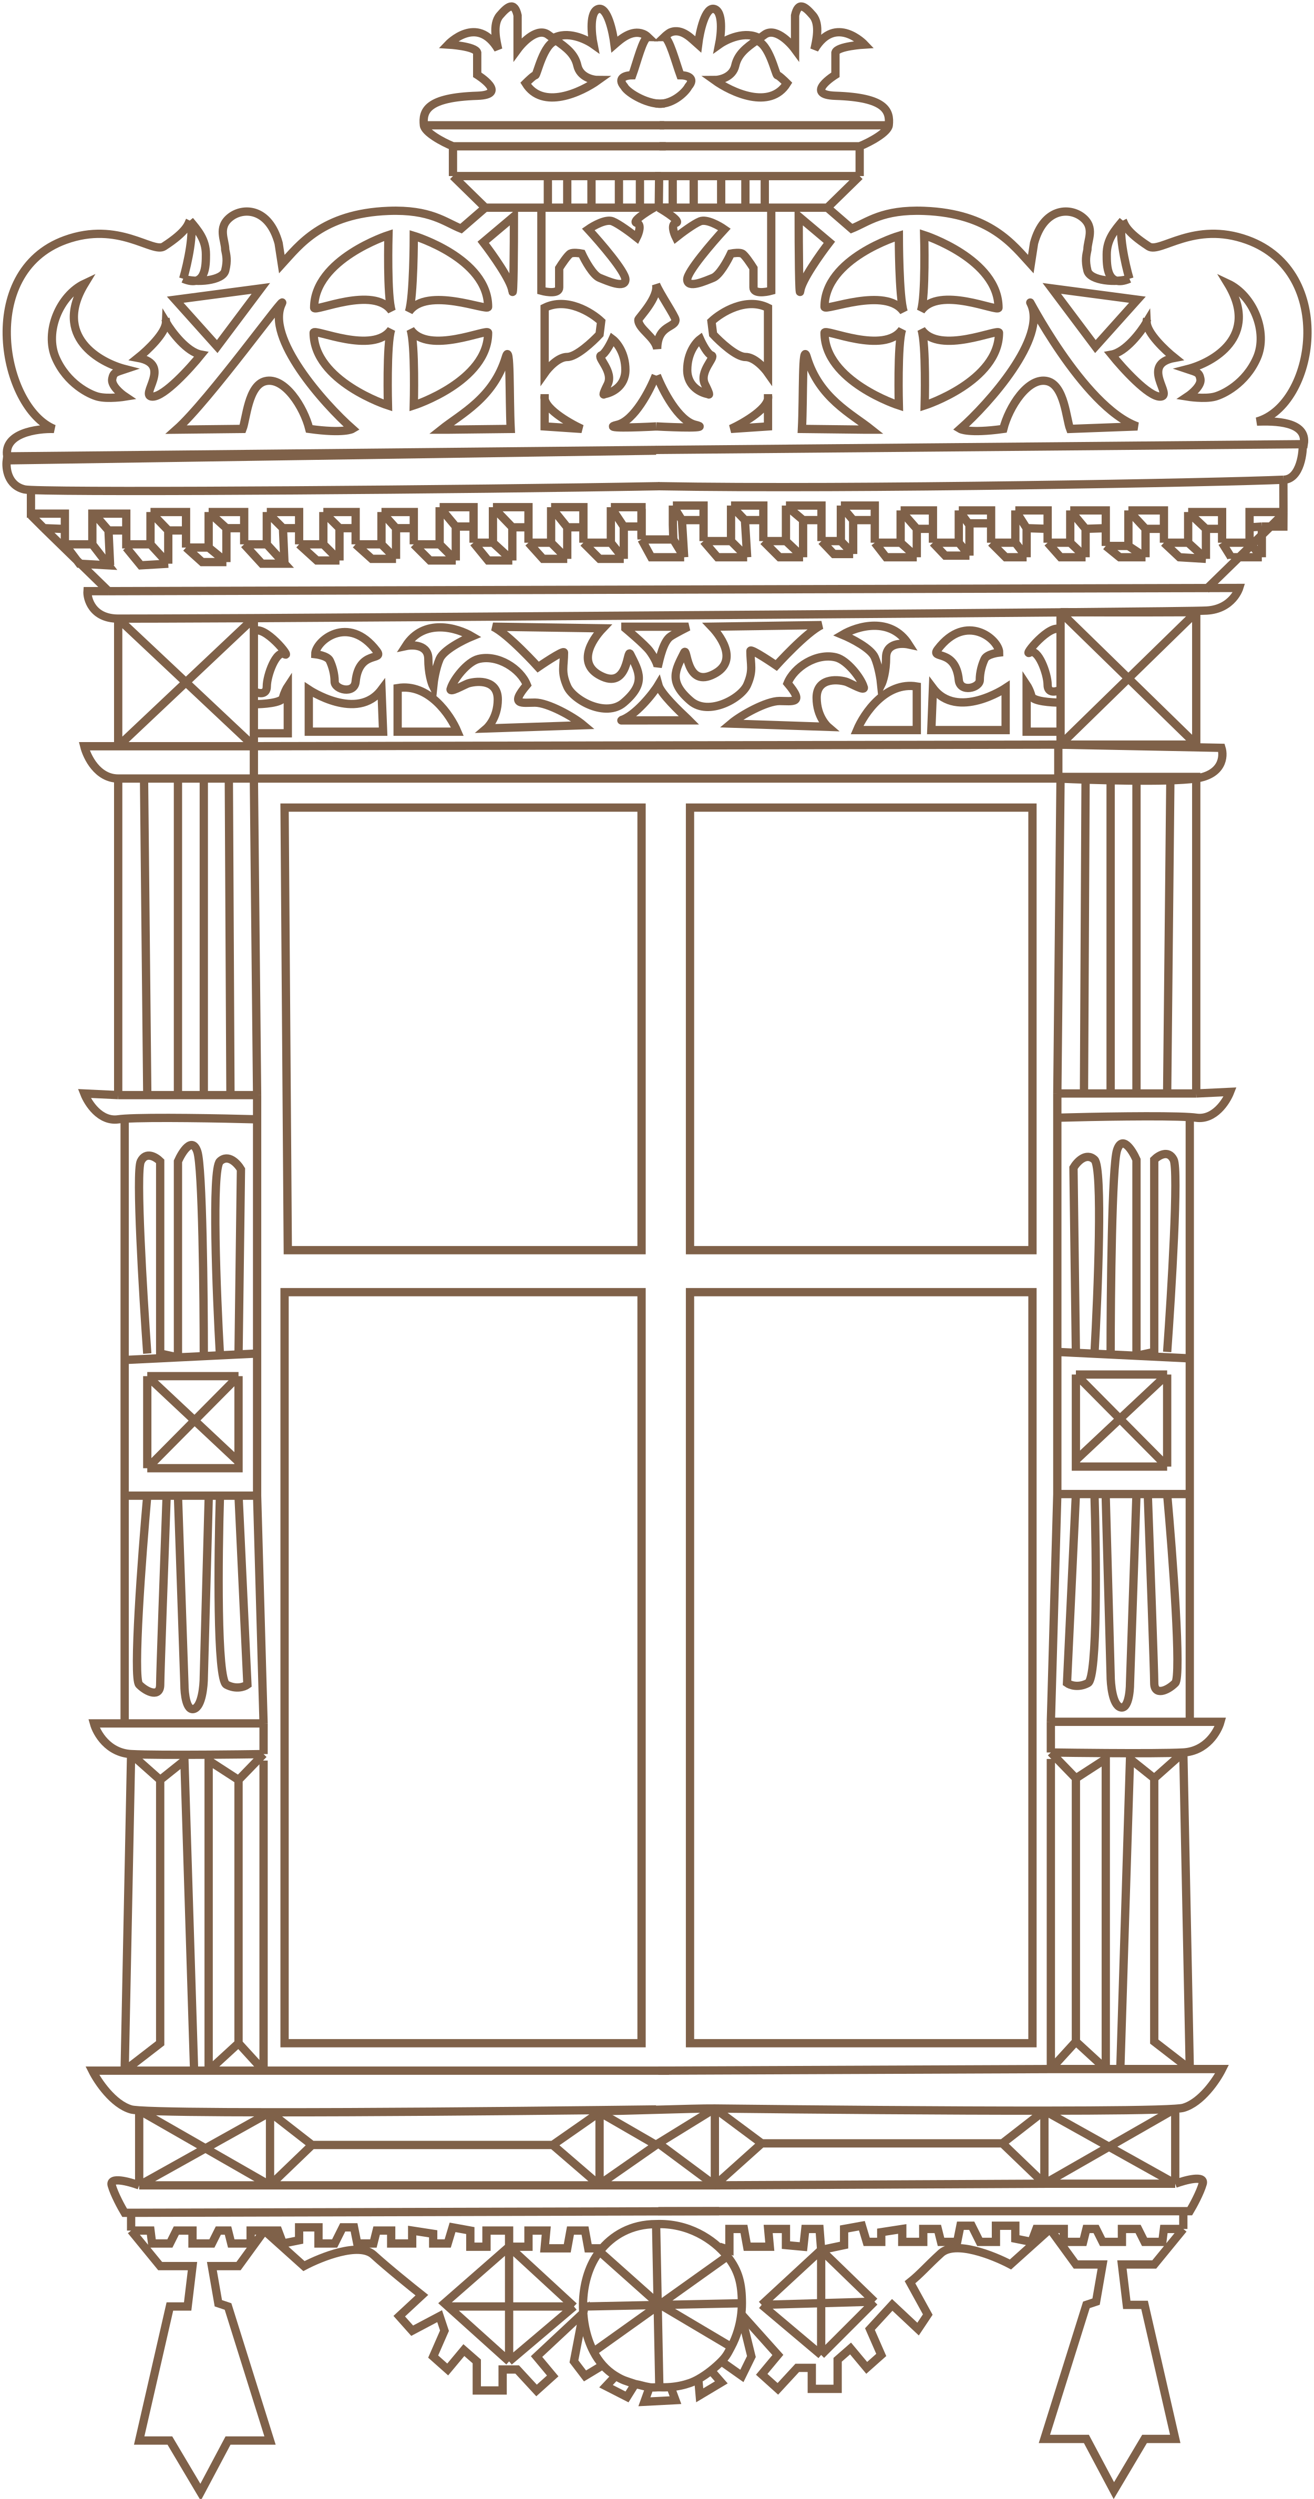 <?xml version="1.0" encoding="UTF-8"?> <svg xmlns="http://www.w3.org/2000/svg" viewBox="0 0 317.00 602.91" data-guides="{&quot;vertical&quot;:[],&quot;horizontal&quot;:[]}"><defs></defs><path fill="none" stroke="#7f6149" fill-opacity="1" stroke-width="2" stroke-opacity="1" id="tSvg6f31d414aa" title="Path 2" d="M159.06 117.301C112.715 118.159 20.946 118.84 7.469 118.215M158.28 108.728C106.062 109.507 53.844 110.287 1.626 111.066C1.366 113.014 1.86 117.145 5.912 118.081C6.14 118.133 6.667 118.178 7.469 118.215M7.469 118.215C7.469 120.118 7.469 122.022 7.469 123.926C10.197 123.926 12.925 123.926 15.652 123.926C15.652 125.16 15.652 126.394 15.652 127.628M15.652 131.33C17.861 131.33 20.069 131.33 22.277 131.33M15.652 131.33C15.652 130.096 15.652 128.862 15.652 127.628M15.652 131.33C16.822 132.889 17.991 134.448 19.16 136.006C21.498 136.137 23.836 136.266 26.174 136.396C24.875 134.708 23.576 133.019 22.277 131.33M22.277 131.33C22.277 128.862 22.277 126.394 22.277 123.926C22.407 123.926 22.537 123.926 22.667 123.926M36.306 131.33C34.358 131.33 32.409 131.33 30.461 131.33C30.461 130.215 30.461 129.1 30.461 127.984M36.306 131.33C36.306 128.732 36.306 126.134 36.306 123.536M36.306 131.33C37.735 132.889 39.164 134.448 40.593 136.006M36.306 123.536C39.164 123.536 42.022 123.536 44.88 123.536C44.88 125.019 44.88 126.502 44.88 127.984M36.306 123.536C37.735 125.019 39.164 126.502 40.593 127.984M44.88 132.109C46.698 132.109 48.517 132.109 50.335 132.109M44.88 132.109C44.88 130.734 44.88 129.359 44.88 127.984M44.88 132.109C46.178 133.279 47.477 134.448 48.776 135.617C50.725 135.617 52.673 135.617 54.622 135.617M50.335 132.109C50.335 129.252 50.335 126.394 50.335 123.536M50.335 132.109C51.764 133.279 53.193 134.448 54.622 135.617M50.335 123.536C53.193 123.536 56.051 123.536 58.908 123.536C58.908 124.835 58.908 126.134 58.908 127.433M50.335 123.536C51.764 124.835 53.193 126.134 54.622 127.433M58.908 131.33C60.727 131.33 62.545 131.33 64.364 131.33M58.908 131.33C58.908 130.031 58.908 128.732 58.908 127.433M58.908 131.33C60.337 132.889 61.766 134.448 63.195 136.006C65.014 136.006 66.832 136.006 68.651 136.006C67.222 134.448 65.793 132.889 64.364 131.33M64.364 131.33C64.364 128.732 64.364 126.134 64.364 123.536M64.364 123.536C66.962 123.536 69.56 123.536 72.158 123.536C72.158 124.835 72.158 126.134 72.158 127.433M64.364 123.536C65.663 124.835 66.962 126.134 68.261 127.433M72.158 131.33C74.106 131.33 76.055 131.33 78.004 131.33M72.158 131.33C72.158 130.031 72.158 128.732 72.158 127.433M72.158 131.33C73.587 132.629 75.016 133.928 76.445 135.227C78.263 135.227 80.082 135.227 81.9 135.227M78.004 131.33C78.004 128.732 78.004 126.134 78.004 123.536M78.004 131.33C79.302 132.629 80.602 133.928 81.9 135.227M78.004 123.536C80.602 123.536 83.199 123.536 85.797 123.536C85.797 124.835 85.797 126.134 85.797 127.433M78.004 123.536C79.302 124.835 80.602 126.134 81.9 127.433M85.797 131.33C87.876 131.33 89.954 131.33 92.032 131.33M85.797 131.33C85.797 130.031 85.797 128.732 85.797 127.433M85.797 131.33C87.096 132.499 88.395 133.668 89.694 134.837C91.643 134.837 93.591 134.837 95.54 134.837M92.032 131.33C92.032 128.732 92.032 126.134 92.032 123.536M92.032 131.33C93.201 132.499 94.371 133.668 95.54 134.837M92.032 123.536C94.63 123.536 97.228 123.536 99.826 123.536C99.826 124.835 99.826 126.134 99.826 127.433M92.032 123.536C93.201 124.835 94.371 126.134 95.54 127.433M99.826 131.33C101.905 131.33 103.983 131.33 106.061 131.33M99.826 131.33C99.826 130.031 99.826 128.732 99.826 127.433M99.826 131.33C101.125 132.629 102.424 133.928 103.723 135.227C105.802 135.227 107.88 135.227 109.958 135.227M106.061 131.33C106.061 128.343 106.061 125.355 106.061 122.367M106.061 131.33C107.36 132.629 108.659 133.928 109.958 135.227M106.061 122.367C108.789 122.367 111.517 122.367 114.245 122.367C114.245 123.926 114.245 125.485 114.245 127.043M106.061 122.367C107.36 123.926 108.659 125.485 109.958 127.043M114.245 130.94C115.804 130.94 117.362 130.94 118.921 130.94M114.245 130.94C114.245 129.642 114.245 128.343 114.245 127.043M114.245 130.94C115.414 132.369 116.583 133.798 117.752 135.227C119.701 135.227 121.649 135.227 123.598 135.227M118.921 130.94C118.921 128.083 118.921 125.225 118.921 122.367M118.921 130.94C120.48 132.369 122.039 133.798 123.598 135.227M118.921 122.367C121.779 122.367 124.637 122.367 127.494 122.367C127.494 123.985 127.494 125.604 127.494 127.222M118.921 122.367C120.48 123.985 122.039 125.604 123.598 127.222M127.494 130.94C129.313 130.94 131.132 130.94 132.95 130.94M127.494 130.94C127.494 129.701 127.494 128.462 127.494 127.222M127.494 130.94C128.664 132.239 129.833 133.538 131.002 134.837C132.95 134.837 134.899 134.837 136.847 134.837M132.95 130.94C132.95 128.083 132.95 125.225 132.95 122.367M132.95 130.94C134.249 132.239 135.548 133.538 136.847 134.837M132.95 122.367C135.548 122.367 138.146 122.367 140.744 122.367C140.744 123.985 140.744 125.604 140.744 127.222M132.95 122.367C134.249 123.985 135.548 125.604 136.847 127.222M140.744 130.94C142.952 130.94 145.161 130.94 147.369 130.94M140.744 130.94C140.744 129.701 140.744 128.462 140.744 127.222M140.744 130.94C141.913 132.109 143.082 133.279 144.251 134.448C144.381 134.578 144.511 134.708 144.641 134.837C146.589 134.837 148.538 134.837 150.486 134.837M147.369 130.94C147.369 128.083 147.369 125.225 147.369 122.367M147.369 130.94C148.408 132.239 149.447 133.538 150.486 134.837M147.369 122.367C149.837 122.367 152.305 122.367 154.773 122.367C154.773 123.926 154.773 125.485 154.773 127.043M147.369 122.367C148.408 123.926 149.447 125.485 150.486 127.043M154.773 129.771C154.773 128.862 154.773 127.953 154.773 127.043M7.469 124.316C8.508 125.355 9.547 126.394 10.587 127.433M10.587 127.433C12.275 127.498 13.964 127.563 15.652 127.628M10.587 127.433C15.783 132.499 20.978 137.565 26.174 142.631M26.564 136.396C26.434 133.592 26.304 130.788 26.174 127.984M26.174 127.984C25.005 126.632 23.836 125.279 22.667 123.926M26.174 127.984C27.603 127.984 29.032 127.984 30.461 127.984M22.667 123.926C25.265 123.926 27.863 123.926 30.461 123.926C30.461 125.279 30.461 126.632 30.461 127.984M30.461 132.109C31.63 133.538 32.799 134.967 33.968 136.396C36.176 136.266 38.385 136.137 40.593 136.006M40.593 136.006C40.593 133.332 40.593 130.658 40.593 127.984M40.593 127.984C42.022 127.984 43.451 127.984 44.88 127.984M54.622 135.617C54.622 132.889 54.622 130.161 54.622 127.433M54.622 127.433C56.051 127.433 57.48 127.433 58.908 127.433M68.651 136.396C68.521 133.409 68.391 130.421 68.261 127.433M68.261 127.433C69.56 127.433 70.859 127.433 72.158 127.433M81.9 135.227C81.9 132.629 81.9 130.031 81.9 127.433M81.9 127.433C83.199 127.433 84.498 127.433 85.797 127.433M95.54 134.837C95.54 132.369 95.54 129.901 95.54 127.433M95.54 127.433C96.969 127.433 98.397 127.433 99.826 127.433M109.958 135.227C109.958 132.499 109.958 129.771 109.958 127.043M109.958 127.043C111.387 127.043 112.816 127.043 114.245 127.043M123.598 135.227C123.598 132.559 123.598 129.89 123.598 127.222M123.598 127.222C124.897 127.222 126.196 127.222 127.494 127.222M136.847 134.837C136.847 132.299 136.847 129.76 136.847 127.222M136.847 127.222C138.146 127.222 139.445 127.222 140.744 127.222M150.486 134.837C150.486 132.239 150.486 129.642 150.486 127.043M150.486 127.043C151.915 127.043 153.344 127.043 154.773 127.043M26.174 142.631C24.485 142.631 22.797 142.631 21.108 142.631C20.978 144.32 22.154 149.256 28.512 149.256M26.174 142.631C117.103 142.372 208.031 142.112 298.959 141.852C298.959 141.852 297.401 146.918 291.166 147.308C284.931 147.697 90.638 148.978 61.247 149.141M28.512 149.256C30.835 149.256 43.795 149.238 61.247 149.141M28.512 149.256C28.512 149.776 28.512 150.295 28.512 150.815C28.512 160.557 28.512 170.299 28.512 180.042M28.512 149.256C39.424 159.518 50.335 169.78 61.247 180.042M28.512 180.042C39.424 180.042 50.335 180.042 61.247 180.042M28.512 180.042C39.424 169.742 50.335 159.441 61.247 149.141M28.512 180.042C25.784 180.042 23.057 180.042 20.329 180.042C20.978 182.64 23.524 187.836 28.512 187.836M61.247 180.042C61.247 179.002 61.247 177.963 61.247 176.924M61.247 180.042C125.936 179.912 190.625 179.782 255.314 179.652M61.247 180.042C61.247 182.64 61.247 185.238 61.247 187.836M61.247 149.141C61.247 150.219 61.247 151.296 61.247 152.374M28.512 187.836C28.512 213.296 28.512 238.756 28.512 264.216M28.512 187.836C30.591 187.836 32.669 187.836 34.748 187.836M61.247 187.836C61.507 213.296 61.766 238.756 62.026 264.216M61.247 187.836C59.233 187.836 57.22 187.836 55.206 187.836M62.026 264.216C59.883 264.216 57.739 264.216 55.596 264.216M62.026 264.216C62.026 266.164 62.026 268.113 62.026 270.061M28.512 264.216C30.851 264.216 33.189 264.216 35.527 264.216M28.512 264.216C25.784 264.086 23.057 263.956 20.329 263.826C21.238 266.164 24.148 270.685 28.512 270.061C28.91 270.004 29.436 269.956 30.071 269.914M34.748 187.836C35.007 213.166 35.267 238.496 35.527 263.826C35.527 263.956 35.527 264.086 35.527 264.216M34.748 187.836C37.475 187.836 40.203 187.836 42.931 187.836M35.527 264.216C37.995 264.216 40.463 264.216 42.931 264.216M42.931 264.216C42.931 238.756 42.931 213.296 42.931 187.836M42.931 264.216C45.009 264.216 47.088 264.216 49.166 264.216M42.931 187.836C45.009 187.836 47.088 187.836 49.166 187.836M49.166 187.836C49.166 213.296 49.166 238.756 49.166 264.216M49.166 187.836C51.18 187.836 53.193 187.836 55.206 187.836M49.166 264.216C51.309 264.216 53.453 264.216 55.596 264.216M55.206 187.836C55.336 213.296 55.466 238.756 55.596 264.216M62.026 270.061C62.026 288.896 62.026 307.731 62.026 326.567M62.026 270.061C53.526 269.825 36.4 269.503 30.071 269.914M62.026 326.567C60.532 326.639 59.038 326.712 57.545 326.785M62.026 326.567C62.026 337.998 62.026 349.429 62.026 360.859M30.071 269.914C30.071 289.318 30.071 308.722 30.071 328.125M30.071 328.125C34.358 327.916 38.644 327.707 42.931 327.498M30.071 328.125C30.071 339.037 30.071 349.948 30.071 360.859M35.527 326.567C34.488 312.148 32.721 282.687 33.968 280.193C35.215 277.699 37.605 279.154 38.644 280.193C38.644 295.651 38.644 311.109 38.644 326.567C40.073 326.877 41.502 327.188 42.931 327.498M42.931 327.498C45.009 327.397 47.088 327.295 49.166 327.194M42.931 327.498C42.931 311.73 42.931 295.961 42.931 280.193C43.97 277.855 46.36 274.114 47.607 277.855C48.854 281.596 49.166 312.306 49.166 327.194M49.166 327.194C50.465 327.131 51.764 327.067 53.063 327.004M53.063 327.004C52.219 312.18 51.037 282.064 53.063 280.193C55.09 278.323 57.285 280.713 58.129 282.142C57.934 297.023 57.739 311.904 57.545 326.785M53.063 327.004C54.557 326.931 56.051 326.858 57.545 326.785M61.247 166.792C62.286 167.312 64.364 167.805 64.364 165.623C64.364 162.895 66.703 156.66 68.651 157.829C70.599 158.998 63.585 150.425 61.247 152.374M61.247 166.792C61.247 161.986 61.247 157.18 61.247 152.374M61.247 166.792C61.247 167.831 61.247 168.871 61.247 169.91M61.247 169.91C63.455 169.91 67.95 169.598 68.261 168.351C68.573 167.104 69.171 166.013 69.43 165.623C69.43 169.39 69.43 173.157 69.43 176.924C66.703 176.924 63.974 176.924 61.247 176.924M61.247 169.91C61.247 172.248 61.247 174.586 61.247 176.924M62.026 187.836C126.455 187.836 190.885 187.836 255.314 187.836M255.314 187.836C255.314 185.108 255.314 182.38 255.314 179.652M255.314 187.836C263.628 188.225 281.891 188.771 288.438 187.836C294.985 186.901 295.322 182.51 294.673 180.431C281.553 180.172 268.434 179.912 255.314 179.652M30.071 360.859C30.071 379.175 30.071 397.491 30.071 415.806M30.071 360.859C31.89 360.859 33.708 360.859 35.527 360.859M62.026 360.859C62.545 379.175 63.065 397.491 63.585 415.806M62.026 360.859C60.532 360.859 59.038 360.859 57.545 360.859M35.527 332.022C35.527 339.426 35.527 346.831 35.527 354.235M35.527 332.022C42.866 332.022 50.205 332.022 57.545 332.022M35.527 332.022C42.866 338.907 50.205 345.792 57.545 352.676M35.527 354.235C42.866 354.235 50.205 354.235 57.545 354.235C57.545 353.715 57.545 353.195 57.545 352.676M35.527 354.235C42.866 346.831 50.205 339.426 57.545 332.022M57.545 332.022C57.545 338.907 57.545 345.792 57.545 352.676M30.071 415.806C41.242 415.806 52.413 415.806 63.585 415.806M30.071 415.806C27.603 415.806 25.135 415.806 22.667 415.806C23.316 418.144 26.018 422.899 31.63 423.21M63.585 415.806C63.585 418.274 63.585 420.742 63.585 423.21M35.527 360.859C34.228 375.408 32.02 404.895 33.578 406.454C35.527 408.402 38.644 409.571 38.644 406.454C38.644 403.96 39.684 375.019 40.203 360.859M35.527 360.859C37.086 360.859 38.644 360.859 40.203 360.859M40.203 360.859C41.112 360.859 42.022 360.859 42.931 360.859M42.931 360.859C43.451 376.058 43.97 391.256 44.49 406.454C44.49 408.662 44.958 412.923 46.828 412.299C48.699 411.675 49.166 406.844 49.166 404.505C49.556 390.346 49.945 376.188 50.335 362.029C50.335 361.639 50.335 361.249 50.335 360.859M42.931 360.859C45.399 360.859 47.867 360.859 50.335 360.859M50.335 360.859C51.245 360.859 52.154 360.859 53.063 360.859M53.063 360.859C52.608 375.538 52.284 405.207 54.622 406.454C56.96 407.701 58.973 406.974 59.688 406.454C58.973 391.256 58.259 376.058 57.545 360.859M53.063 360.859C54.557 360.859 56.051 360.859 57.545 360.859M31.63 423.21C31.11 448.671 30.591 474.13 30.071 499.59M31.63 423.21C33.968 425.289 36.306 427.367 38.644 429.445M31.63 423.21C34.993 423.398 42.816 423.407 50.335 423.356M63.585 423.21C60.254 423.263 55.362 423.323 50.335 423.356M63.585 423.21C61.571 425.289 59.558 427.367 57.545 429.445M63.585 424.769C63.585 449.71 63.585 474.65 63.585 499.59M63.585 499.59C59.168 499.59 54.752 499.59 50.335 499.59M63.585 499.59C61.571 497.382 59.558 495.174 57.545 492.966M63.585 499.59C96.189 499.59 128.793 499.59 161.398 499.59M30.071 499.59C35.657 499.59 41.242 499.59 46.828 499.59M30.071 499.59C32.929 497.382 35.787 495.174 38.644 492.966C38.644 471.792 38.644 450.619 38.644 429.445M30.071 499.59C27.473 499.59 24.875 499.59 22.277 499.59C23.576 502.188 27.265 507.696 31.63 508.943C31.929 509.029 32.591 509.104 33.578 509.172M38.644 429.445C40.593 427.887 42.541 426.328 44.49 424.769C45.269 449.71 46.049 474.65 46.828 499.59M46.828 499.59C47.997 499.59 49.166 499.59 50.335 499.59M50.335 423.356C50.335 423.827 50.335 424.298 50.335 424.769M50.335 499.59C52.738 497.382 55.142 495.174 57.545 492.966M50.335 499.59C50.335 474.65 50.335 449.71 50.335 424.769M57.545 492.966C57.545 471.792 57.545 450.619 57.545 429.445M50.335 424.769C52.738 426.328 55.142 427.887 57.545 429.445M158.28 508.943C154.129 508.997 149.54 509.052 144.641 509.108M33.578 509.172C33.578 515.201 33.578 521.23 33.578 527.259M33.578 509.172C38.225 509.49 50.074 509.619 65.144 509.631M33.578 509.172C44.1 515.201 54.622 521.23 65.144 527.259M33.578 527.259C44.1 527.259 54.622 527.259 65.144 527.259M33.578 527.259C44.1 521.383 54.622 515.506 65.144 509.631M33.578 527.259C31.11 526.349 26.33 525.076 26.954 527.259C27.577 529.441 29.292 532.584 30.071 533.883C30.591 533.883 31.11 533.883 31.63 533.883M65.144 527.259C65.144 521.383 65.144 515.506 65.144 509.631M65.144 527.259C91.643 527.259 118.142 527.259 144.641 527.259M65.144 527.259C68.521 524.011 71.898 520.764 75.276 517.516M65.144 509.631C88.837 509.65 120.493 509.38 144.641 509.108M65.144 509.631C68.521 512.259 71.898 514.888 75.276 517.516M173.478 533.494C126.196 533.624 78.913 533.753 31.63 533.883M172.699 527.259C163.346 527.259 153.994 527.259 144.641 527.259M144.641 527.259C144.641 521.383 144.641 515.506 144.641 509.631M144.641 527.259C140.874 524.011 137.107 520.764 133.34 517.516M144.641 509.108C144.641 509.282 144.641 509.456 144.641 509.631M133.34 517.516C137.107 514.888 140.874 512.259 144.641 509.631M133.34 517.516C113.985 517.516 94.63 517.516 75.276 517.516M144.641 509.631C149.188 512.259 153.734 514.888 158.28 517.516C153.994 520.504 149.707 523.491 145.42 526.479M31.63 533.883C31.63 535.312 31.63 536.741 31.63 538.17M31.63 538.17C33.189 538.17 34.748 538.17 36.306 538.17C36.436 539.209 36.566 540.249 36.696 541.288C38.125 541.288 39.554 541.288 40.983 541.288C41.502 540.249 42.022 539.209 42.541 538.17C43.84 538.17 45.139 538.17 46.438 538.17C46.438 539.209 46.438 540.249 46.438 541.288C47.997 541.288 49.556 541.288 51.115 541.288C51.634 540.249 52.154 539.209 52.673 538.17C53.453 538.17 54.232 538.17 55.011 538.17C55.271 539.209 55.531 540.249 55.791 541.288C57.35 541.288 58.908 541.288 60.467 541.288C60.467 540.249 60.467 539.209 60.467 538.17C61.571 538.17 62.675 538.17 63.78 538.17M31.63 538.17C33.968 541.028 36.306 543.885 38.644 546.743C41.242 546.743 43.84 546.743 46.438 546.743C46.049 549.991 45.659 553.238 45.269 556.486C43.84 556.486 42.411 556.486 40.983 556.486C38.514 567.267 36.047 578.049 33.578 588.83C36.047 588.83 38.514 588.83 40.983 588.83C43.451 592.987 45.919 597.144 48.387 601.3C50.595 597.144 52.803 592.987 55.011 588.83C58.389 588.83 61.766 588.83 65.144 588.83C61.766 578.049 58.389 567.267 55.011 556.486C54.232 556.226 53.453 555.966 52.673 555.706C52.154 552.719 51.634 549.731 51.115 546.743C53.258 546.743 55.401 546.743 57.545 546.743C59.623 543.885 61.701 541.028 63.78 538.17M122.818 542.067C122.818 540.768 122.818 539.469 122.818 538.17C121 538.17 119.181 538.17 117.362 538.17C117.362 539.469 117.362 540.768 117.362 542.067C116.064 542.067 114.765 542.067 113.466 542.067C113.466 540.768 113.466 539.469 113.466 538.17C112.037 537.91 110.608 537.65 109.179 537.391C108.789 538.69 108.4 539.989 108.01 541.288C106.841 541.288 105.672 541.288 104.503 541.288C104.503 540.509 104.503 539.729 104.503 538.95C102.814 538.69 101.125 538.43 99.437 538.17C99.437 539.209 99.437 540.249 99.437 541.288C97.748 541.288 96.059 541.288 94.371 541.288C94.371 540.249 94.371 539.209 94.371 538.17C93.201 538.17 92.032 538.17 90.863 538.17C90.604 539.209 90.344 540.249 90.084 541.288C88.785 541.288 87.486 541.288 86.187 541.288C85.927 539.989 85.667 538.69 85.408 537.391C84.498 537.391 83.589 537.391 82.68 537.391C82.03 538.69 81.381 539.989 80.731 541.288C79.432 541.288 78.133 541.288 76.834 541.288C76.834 539.989 76.834 538.69 76.834 537.391C75.276 537.391 73.717 537.391 72.158 537.391C72.158 538.43 72.158 539.469 72.158 540.509C70.859 540.768 69.56 541.028 68.261 541.288C67.872 540.249 67.482 539.209 67.092 538.17C65.988 538.17 64.884 538.17 63.78 538.17M122.818 542.067C124.377 542.067 125.936 542.067 127.494 542.067C127.494 540.768 127.494 539.469 127.494 538.17C128.923 538.17 130.352 538.17 131.781 538.17C131.651 539.599 131.521 541.028 131.392 542.457C133.21 542.457 135.029 542.457 136.847 542.457C137.107 541.028 137.367 539.599 137.626 538.17C138.796 538.17 139.965 538.17 141.134 538.17C141.394 539.599 141.653 541.028 141.913 542.457C143.029 542.457 144.145 542.457 145.261 542.457M122.818 542.067C128.032 546.873 133.247 551.68 138.461 556.486M122.818 542.067C117.622 546.613 112.427 551.16 107.23 555.706C107.519 555.966 107.808 556.226 108.096 556.486M122.818 542.067C122.818 551.29 122.818 560.513 122.818 569.735M138.461 556.486C133.247 560.902 128.032 565.318 122.818 569.735M138.461 556.486C128.339 556.486 118.218 556.486 108.096 556.486M122.818 569.735C117.911 565.318 113.004 560.902 108.096 556.486M63.78 538.17C66.962 541.028 70.144 543.885 73.327 546.743C77.484 544.535 86.655 540.898 90.084 544.015C93.513 547.133 99.306 551.809 101.775 553.758C99.956 555.447 98.138 557.135 96.319 558.824C97.358 559.993 98.397 561.162 99.437 562.331C101.645 561.162 103.853 559.993 106.061 558.824C106.451 559.993 106.841 561.162 107.23 562.331C106.321 564.409 105.412 566.488 104.503 568.566C105.672 569.605 106.841 570.645 108.01 571.684C109.309 570.125 110.608 568.566 111.907 567.007C112.946 567.917 113.985 568.826 115.024 569.735C115.024 572.073 115.024 574.412 115.024 576.75C117.103 576.75 119.181 576.75 121.259 576.75C121.259 575.061 121.259 573.372 121.259 571.684C122.429 571.684 123.598 571.684 124.767 571.684C126.325 573.372 127.884 575.061 129.443 576.75C130.742 575.581 132.041 574.412 133.34 573.242C132.041 571.684 130.742 570.125 129.443 568.566C133.197 565.059 136.951 561.552 140.705 558.044C139.957 561.941 139.209 565.838 138.461 569.735C139.352 570.904 140.243 572.073 141.134 573.242C142.563 572.38 143.992 571.517 145.42 570.654M158.28 536.611C158.54 549.731 158.8 562.851 159.06 575.97M158.28 536.611C152.314 536.611 147.706 539.272 144.641 543.211M158.28 536.611C165.985 536.299 172.101 540.212 175.467 544.38M159.06 575.97C160 576.011 160.91 575.994 161.787 575.922M159.06 575.97C158.577 575.949 157.492 576.102 156.721 575.97M144.641 543.211C139.746 549.502 139.456 560.224 143.199 567.397M144.641 543.211C149.314 547.376 153.986 551.541 158.658 555.706C164.57 559.214 170.482 562.721 176.394 566.228M176.394 566.228C175.53 567.846 175.293 568.424 174.013 569.735M176.394 566.228C177.055 564.99 177.592 563.682 178.001 562.331C178.651 560.19 178.982 557.943 178.98 555.706M175.467 544.38C164.711 552.053 153.955 559.725 143.199 567.397M175.467 544.38C178.284 547.867 178.978 551.181 178.98 555.706M143.199 567.397C143.833 568.611 144.567 569.697 145.42 570.654M141.134 556.486C153.749 556.226 166.365 555.966 178.98 555.706M145.42 570.654C146.315 571.658 147.342 572.521 148.522 573.242M148.522 573.242C147.748 574.068 146.974 574.894 146.2 575.719C147.888 576.582 149.577 577.445 151.266 578.308C151.915 577.269 152.565 576.23 153.214 575.191M148.522 573.242C150.252 574.301 150.876 574.412 153.214 575.191M153.214 575.191C154.773 575.477 155.016 575.678 156.721 575.97M161.787 575.922C163.463 575.784 165.022 575.447 166.464 574.942C167.111 574.714 167.786 574.398 168.462 574.022M161.787 575.922C162.177 576.977 162.567 578.033 162.957 579.088C160.457 579.218 157.958 579.348 155.458 579.478C155.879 578.308 156.3 577.139 156.721 575.97M174.013 569.735C175.668 570.904 177.324 572.073 178.98 573.242C179.744 571.684 180.508 570.125 181.272 568.566C180.508 565.448 179.744 562.331 178.98 559.214M174.013 569.735C173.331 570.434 172.474 571.207 171.53 571.95M168.462 574.022C168.576 575.321 168.689 576.62 168.802 577.919C170.539 576.88 172.276 575.84 174.013 574.801C173.185 573.851 172.358 572.9 171.53 571.95M168.462 574.022C169.512 573.437 170.567 572.709 171.53 571.95M154.773 194.85C154.773 230.442 154.773 266.034 154.773 301.626C126.325 301.626 97.878 301.626 69.43 301.626C69.171 266.034 68.911 230.442 68.651 194.85C97.358 194.85 126.066 194.85 154.773 194.85ZM166.464 194.85C166.464 230.442 166.464 266.034 166.464 301.626C194.002 301.626 221.541 301.626 249.079 301.626C249.079 266.034 249.079 230.442 249.079 194.85C221.541 194.85 194.002 194.85 166.464 194.85ZM166.464 315.265C166.464 374.499 166.464 433.732 166.464 492.966C194.002 492.966 221.541 492.966 249.079 492.966C249.079 432.563 249.079 372.161 249.079 311.758C221.541 311.758 194.002 311.758 166.464 311.758C166.464 312.927 166.464 314.096 166.464 315.265ZM154.773 311.758C154.773 372.161 154.773 432.563 154.773 492.966C126.066 492.966 97.358 492.966 68.651 492.966C68.651 432.563 68.651 372.161 68.651 311.758C97.358 311.758 126.066 311.758 154.773 311.758ZM76.055 157.829C76.055 154.712 84.005 148.009 90.863 157.05C92.812 159.618 86.577 156.66 85.797 164.454C85.486 167.572 80.731 166.403 80.731 164.454C80.731 162.506 80.148 160.626 79.562 159.388C78.976 158.15 76.055 157.829 76.055 157.829ZM92.422 176.535C92.292 173.157 92.162 169.78 92.032 166.403C86.187 174.196 74.496 166.403 74.496 166.403C74.496 166.403 74.496 172.248 74.496 176.535C80.472 176.535 86.447 176.535 92.422 176.535ZM95.929 166.013C95.929 169.52 95.929 173.027 95.929 176.535C100.736 176.535 105.542 176.535 110.348 176.535C108.659 172.507 103.411 164.766 95.929 166.013ZM97.878 155.881C99.696 155.491 103.334 155.569 103.334 158.998C103.334 162.428 104.113 164.844 104.503 165.623C104.633 164.324 105.126 161.181 106.061 158.998C106.997 156.816 111.647 154.452 113.855 153.543C110.348 151.464 102.242 149.022 97.878 155.881ZM118.921 151.204C122.559 152.893 129.833 160.947 129.833 160.947C129.833 160.947 136.068 156.66 136.068 157.44C136.068 160.812 135.288 162.081 136.847 165.623C138.276 168.871 146.122 173.261 150.486 169.52C155.942 164.844 154.172 162.084 152.045 157.829C151.266 156.271 151.655 166.013 145.42 163.285C138.901 160.432 142.693 154.452 145.42 151.594C136.587 151.464 127.754 151.334 118.921 151.204ZM108.789 166.013C109.439 163.934 112.709 159.675 115.414 158.998C120.09 157.829 125.546 161.337 127.105 165.234C122.818 170.299 125.936 169.52 129.053 169.52C132.171 169.52 138.276 172.897 140.744 174.976C132.95 175.236 125.156 175.495 117.362 175.755C117.362 175.755 120.09 173.417 120.09 168.741C120.09 164.065 115.414 164.195 113.076 164.844C112.026 165.136 108.01 167.572 108.789 166.013ZM150.876 151.594C150.876 151.594 155.552 155.491 156.721 157.05C157.657 158.297 158.67 160.167 158.67 160.947C159.19 158.739 160.047 154.702 161.787 153.543C162.957 152.763 165.815 151.335 166.074 151.204C163.476 151.204 160.878 151.204 158.28 151.204C155.812 151.204 153.344 151.204 150.876 151.204C150.876 151.334 150.876 151.464 150.876 151.594Z"></path><path fill="none" stroke="#7f6149" fill-opacity="1" stroke-width="2" stroke-opacity="1" id="tSvg6fa71161aa" title="Path 3" d="M314.239 106.779C314.498 108.728 313.773 115.743 309.613 115.743M309.613 115.743C296.136 116.368 205.167 118.159 158.822 117.301M309.613 115.743C309.62 118.341 309.626 120.938 309.633 123.536M309.633 123.536C306.906 123.536 304.178 123.536 301.45 123.536C301.45 124.77 301.45 126.004 301.45 127.238M309.633 123.536C309.626 124.705 309.62 125.874 309.613 127.043C307.881 127.043 306.148 127.043 304.415 127.043M301.45 130.94C299.241 130.94 297.033 130.94 294.825 130.94M301.45 130.94C301.45 129.706 301.45 128.472 301.45 127.238M301.45 130.94C302.438 132.109 303.427 133.279 304.415 134.448M294.825 130.94C294.825 129.825 294.825 128.71 294.825 127.594M294.825 130.94C295.554 132.109 296.282 133.279 297.011 134.448M286.642 123.536C289.239 123.536 291.837 123.536 294.435 123.536C294.565 123.536 294.695 123.536 294.825 123.536C294.825 124.889 294.825 126.242 294.825 127.594M286.642 123.536C286.642 124.889 286.642 126.242 286.642 127.594C286.642 128.71 286.642 129.825 286.642 130.94M286.642 123.536C288.07 124.889 289.499 126.242 290.928 127.594M286.642 130.94C284.693 130.94 282.744 130.94 280.796 130.94M286.642 130.94C288.07 132.239 289.499 133.538 290.928 134.837M280.796 130.94C280.796 129.825 280.796 128.71 280.796 127.594M280.796 130.94C282.044 132.109 283.293 133.279 284.541 134.448C286.67 134.578 288.799 134.708 290.928 134.837M272.223 123.147C275.081 123.147 277.938 123.147 280.796 123.147C280.796 124.629 280.796 126.112 280.796 127.594M272.223 123.147C272.223 124.629 272.223 126.112 272.223 127.594C272.223 128.97 272.223 130.345 272.223 131.72M272.223 123.147C273.601 124.629 274.979 126.112 276.357 127.594M272.223 131.72C270.404 131.72 268.586 131.72 266.767 131.72M272.223 131.72C273.601 132.629 274.979 133.538 276.357 134.448M266.767 131.72C266.767 130.291 266.767 128.862 266.767 127.433M266.767 131.72C267.885 132.629 269.004 133.538 270.122 134.448C272.201 134.448 274.279 134.448 276.357 134.448M258.194 123.147C261.052 123.147 263.909 123.147 266.767 123.147C266.767 124.575 266.767 126.004 266.767 127.433M258.194 123.147C258.194 124.446 258.194 125.745 258.194 127.043C258.194 128.343 258.194 129.642 258.194 130.94M258.194 123.147C259.428 124.629 260.662 126.112 261.896 127.594M258.194 130.94C256.375 130.94 254.557 130.94 252.738 130.94M258.194 130.94C259.428 132.109 260.662 133.279 261.896 134.448M252.738 130.94C252.738 129.825 252.738 128.71 252.738 127.594M252.738 130.94C253.777 132.109 254.816 133.279 255.856 134.448C257.869 134.448 259.883 134.448 261.896 134.448M244.944 123.147C247.542 123.147 250.14 123.147 252.738 123.147C252.738 124.629 252.738 126.112 252.738 127.594M244.944 123.147C244.944 124.446 244.944 125.745 244.944 127.043C244.944 128.343 244.944 129.642 244.944 130.94M244.944 123.147C245.853 124.575 246.763 126.004 247.672 127.433M244.944 130.94C242.996 130.94 241.047 130.94 239.099 130.94M244.944 130.94C245.853 132.109 246.763 133.279 247.672 134.448M239.099 130.94C239.099 129.382 239.099 127.823 239.099 126.264M239.099 130.94C240.268 132.109 241.437 133.279 242.606 134.448C244.295 134.448 245.983 134.448 247.672 134.448M231.305 123.147C233.903 123.147 236.501 123.147 239.099 123.147C239.099 124.186 239.099 125.225 239.099 126.264M231.305 123.147C231.305 124.446 231.305 125.745 231.305 127.043C231.305 128.343 231.305 129.642 231.305 130.94M231.305 123.147C232.068 124.186 232.832 125.225 233.595 126.264M231.305 130.94C229.227 130.94 227.148 130.94 225.07 130.94M231.305 130.94C232.163 131.98 233.022 133.019 233.881 134.058M225.07 130.94C225.07 129.825 225.07 128.71 225.07 127.594M225.07 130.94C226.058 131.98 227.047 133.019 228.035 134.058C229.984 134.058 231.932 134.058 233.881 134.058M217.276 123.147C219.874 123.147 222.472 123.147 225.07 123.147C225.07 124.629 225.07 126.112 225.07 127.594M217.276 123.147C217.276 124.446 217.276 125.745 217.276 127.043C217.276 128.343 217.276 129.642 217.276 130.94M217.276 123.147C218.575 124.629 219.874 126.112 221.173 127.594M217.276 130.94C215.197 130.94 213.119 130.94 211.041 130.94M217.276 130.94C218.575 132.109 219.874 133.279 221.173 134.448M211.041 130.94C211.041 129.122 211.041 127.303 211.041 125.485M211.041 130.94C211.95 132.109 212.859 133.279 213.769 134.448C216.237 134.448 218.705 134.448 221.173 134.448M202.857 121.977C205.585 121.977 208.313 121.977 211.041 121.977C211.041 123.147 211.041 124.316 211.041 125.485M202.857 121.977C202.857 123.536 202.857 125.095 202.857 126.654C202.857 127.953 202.857 129.252 202.857 130.551M202.857 121.977C203.846 123.147 204.834 124.316 205.823 125.485M202.857 130.551C201.299 130.551 199.74 130.551 198.181 130.551M202.857 130.551C203.846 131.59 204.834 132.629 205.823 133.668M198.181 130.551C198.181 128.862 198.181 127.174 198.181 125.485M198.181 130.551C199.169 131.59 200.158 132.629 201.147 133.668C202.705 133.668 204.264 133.668 205.823 133.668M189.608 121.977C192.466 121.977 195.323 121.977 198.181 121.977C198.181 123.147 198.181 124.316 198.181 125.485M189.608 121.977C189.608 123.596 189.608 125.214 189.608 126.832C189.608 128.072 189.608 129.311 189.608 130.551M189.608 121.977C190.986 123.147 192.364 124.316 193.743 125.485M189.608 130.551C187.789 130.551 185.97 130.551 184.152 130.551M189.608 130.551C190.986 131.85 192.364 133.149 193.743 134.448M184.152 130.551C184.152 128.862 184.152 127.174 184.152 125.485M184.152 130.551C185.451 131.85 186.75 133.149 188.049 134.448C189.947 134.448 191.845 134.448 193.743 134.448M176.358 121.977C178.956 121.977 181.554 121.977 184.152 121.977C184.152 123.147 184.152 124.316 184.152 125.485M176.358 121.977C176.358 123.596 176.358 125.214 176.358 126.832C176.358 128.072 176.358 129.311 176.358 130.551M176.358 121.977C177.476 123.147 178.595 124.316 179.714 125.485M176.358 130.551C174.15 130.551 171.942 130.551 169.733 130.551M176.358 130.551C177.657 131.85 178.956 133.149 180.255 134.448M169.733 130.551C169.733 128.862 169.733 127.174 169.733 125.485M169.733 130.551C170.852 131.85 171.97 133.149 173.089 134.448C175.477 134.448 177.866 134.448 180.255 134.448M162.329 121.977C164.797 121.977 167.265 121.977 169.733 121.977C169.733 123.147 169.733 124.316 169.733 125.485M162.329 121.977C162.329 123.536 162.329 125.095 162.329 126.654C162.365 127.823 162.401 128.992 162.437 130.161M162.329 121.977C163.058 123.147 163.787 124.316 164.515 125.485M162.437 130.161C163.31 131.59 164.184 133.019 165.057 134.448M162.437 130.161C159.882 130.161 157.327 130.161 154.773 130.161M309.633 123.926C308.594 124.965 307.555 126.004 306.516 127.043M306.516 127.043C304.118 129.382 301.72 131.72 299.322 134.058C296.524 136.786 293.726 139.514 290.928 142.242M306.516 127.043C305.816 127.043 305.116 127.043 304.415 127.043M301.45 127.238C302.438 127.174 303.427 127.109 304.415 127.043M288.59 147.697C286.267 147.697 273.307 147.794 255.856 147.697M288.59 147.697C288.59 148.607 288.59 149.516 288.59 150.425C288.59 160.167 288.59 169.91 288.59 179.652M288.59 147.697C277.678 158.349 266.767 169 255.856 179.652M288.59 179.652C277.678 179.652 266.767 179.652 255.856 179.652M288.59 179.652C277.678 169 266.767 158.349 255.856 147.697M255.856 179.652C255.856 178.613 255.856 177.574 255.856 176.535M255.856 147.697C255.856 149.126 255.856 150.555 255.856 151.984M255.076 263.826C255.336 238.366 255.596 212.906 255.856 187.446C257.869 187.446 259.883 187.446 261.896 187.446M255.076 263.826C257.22 263.826 259.363 263.826 261.506 263.826M255.076 263.826C255.076 265.774 255.076 267.723 255.076 269.671M288.59 263.826C288.59 238.366 288.59 212.906 288.59 187.446C286.512 187.446 284.433 187.446 282.355 187.446M288.59 263.826C286.252 263.826 283.914 263.826 281.575 263.826M288.59 263.826C291.318 263.696 294.046 263.566 296.773 263.436C295.865 265.774 292.955 270.295 288.59 269.671C288.192 269.614 287.666 269.566 287.031 269.525M282.355 187.446C282.095 212.776 281.835 238.106 281.575 263.436C281.575 263.566 281.575 263.696 281.575 263.826M282.355 187.446C279.627 187.446 276.899 187.446 274.171 187.446M281.575 263.826C279.107 263.826 276.639 263.826 274.171 263.826M274.171 263.826C274.171 238.366 274.171 212.906 274.171 187.446M274.171 263.826C272.093 263.826 270.015 263.826 267.936 263.826M274.171 187.446C272.093 187.446 270.015 187.446 267.936 187.446M267.936 187.446C267.936 212.906 267.936 238.366 267.936 263.826M267.936 187.446C265.923 187.446 263.909 187.446 261.896 187.446M267.936 263.826C265.793 263.826 263.65 263.826 261.506 263.826M261.896 187.446C261.766 212.906 261.636 238.366 261.506 263.826M255.076 269.671C255.076 288.507 255.076 307.342 255.076 326.177M255.076 269.671C263.576 269.435 280.703 269.113 287.031 269.525M255.076 326.177C256.57 326.25 258.064 326.322 259.558 326.395M255.076 326.177C255.076 337.608 255.076 349.039 255.076 360.47M287.031 269.525C287.031 288.928 287.031 308.332 287.031 327.736M287.031 327.736C282.744 327.526 278.458 327.317 274.171 327.108M287.031 327.736C287.031 338.647 287.031 349.558 287.031 360.47M281.575 326.177C282.615 311.758 284.381 282.298 283.134 279.803C281.887 277.309 279.498 278.764 278.458 279.803C278.458 295.261 278.458 310.719 278.458 326.177C277.029 326.487 275.6 326.798 274.171 327.108M274.171 327.108C272.093 327.007 270.015 326.906 267.936 326.804M274.171 327.108C274.171 311.34 274.171 295.572 274.171 279.803C273.132 277.465 270.742 273.724 269.495 277.465C268.248 281.206 267.936 311.916 267.936 326.804M267.936 326.804C266.637 326.741 265.338 326.677 264.039 326.614M264.039 326.614C264.884 311.79 266.065 281.674 264.039 279.803C262.013 277.933 259.818 280.323 258.973 281.752C259.168 296.633 259.363 311.514 259.558 326.395M264.039 326.614C262.545 326.541 261.052 326.468 259.558 326.395M255.856 166.403C254.817 166.923 252.738 167.416 252.738 165.234C252.738 162.506 250.4 156.271 248.452 157.44C246.503 158.609 253.517 150.035 255.856 151.984M255.856 166.403C255.856 161.596 255.856 156.79 255.856 151.984M255.856 166.403C255.856 167.442 255.856 168.481 255.856 169.52M255.856 169.52C253.648 169.52 249.153 169.208 248.841 167.961C248.529 166.714 247.932 165.623 247.672 165.234C247.672 169 247.672 172.768 247.672 176.535C250.4 176.535 253.128 176.535 255.856 176.535M255.856 169.52C255.856 171.858 255.856 174.196 255.856 176.535M287.031 360.47C287.031 378.786 287.031 397.101 287.031 415.417M287.031 360.47C285.212 360.47 283.394 360.47 281.575 360.47M255.076 360.47C254.557 378.786 254.037 397.101 253.517 415.417M255.076 360.47C256.57 360.47 258.064 360.47 259.558 360.47M281.575 331.632C281.575 339.037 281.575 346.441 281.575 353.845M281.575 331.632C274.236 331.632 266.897 331.632 259.558 331.632M281.575 331.632C274.236 338.517 266.897 345.402 259.558 352.286M281.575 353.845C274.236 353.845 266.897 353.845 259.558 353.845C259.558 353.325 259.558 352.806 259.558 352.286M281.575 353.845C274.236 346.441 266.897 339.037 259.558 331.632M259.558 331.632C259.558 338.517 259.558 345.402 259.558 352.286M287.031 415.417C275.86 415.417 264.689 415.417 253.517 415.417M287.031 415.417C289.499 415.417 291.967 415.417 294.435 415.417C293.786 417.755 291.084 422.509 285.472 422.821M253.517 415.417C253.517 417.885 253.517 420.353 253.517 422.821M281.575 360.47C282.875 375.019 285.083 404.505 283.524 406.064C281.575 408.013 278.458 409.182 278.458 406.064C278.458 403.57 277.419 374.629 276.899 360.47M281.575 360.47C280.017 360.47 278.458 360.47 276.899 360.47M276.899 360.47C275.99 360.47 275.081 360.47 274.171 360.47M274.171 360.47C273.652 375.668 273.132 390.866 272.613 406.064C272.613 408.272 272.145 412.533 270.274 411.909C268.404 411.286 267.936 406.454 267.936 404.116C267.546 389.957 267.157 375.798 266.767 361.639C266.767 361.249 266.767 360.859 266.767 360.47M274.171 360.47C271.703 360.47 269.235 360.47 266.767 360.47M266.767 360.47C265.858 360.47 264.948 360.47 264.039 360.47M264.039 360.47C264.494 375.148 264.819 404.817 262.481 406.064C260.142 407.311 258.129 406.584 257.414 406.064C258.129 390.866 258.843 375.668 259.558 360.47M264.039 360.47C262.545 360.47 261.052 360.47 259.558 360.47M285.472 422.821C285.992 448.281 286.512 473.741 287.031 499.201M285.472 422.821C283.134 424.899 280.796 426.978 278.458 429.056M285.472 422.821C282.109 423.008 274.287 423.017 266.767 422.966M253.517 422.821C256.849 422.873 261.74 422.933 266.767 422.966M253.517 422.821C255.531 424.899 257.544 426.978 259.558 429.056M253.517 424.38C253.517 449.32 253.517 474.26 253.517 499.201M253.517 499.201C257.934 499.201 262.351 499.201 266.767 499.201M253.517 499.201C255.531 496.992 257.544 494.784 259.558 492.576M253.517 499.201C221.952 499.331 190.387 499.461 158.822 499.59M287.031 499.201C281.445 499.201 275.86 499.201 270.274 499.201M287.031 499.201C284.173 496.992 281.315 494.784 278.458 492.576C278.458 471.402 278.458 450.229 278.458 429.056M287.031 499.201C289.629 499.201 292.227 499.201 294.825 499.201C293.527 501.798 289.837 507.306 285.472 508.553C285.174 508.639 284.511 508.715 283.524 508.782M278.458 429.056C276.509 427.497 274.561 425.938 272.613 424.38C271.833 449.32 271.054 474.26 270.274 499.201M270.274 499.201C269.105 499.201 267.936 499.201 266.767 499.201M266.767 422.966C266.767 423.438 266.767 423.909 266.767 424.38M266.767 499.201C264.364 496.992 261.961 494.784 259.558 492.576M266.767 499.201C266.767 474.26 266.767 449.32 266.767 424.38M259.558 492.576C259.558 471.402 259.558 450.229 259.558 429.056M266.767 424.38C264.364 425.938 261.961 427.497 259.558 429.056M144.641 509.333C148.792 509.387 167.563 508.662 172.461 508.718M283.524 508.782C283.524 514.811 283.524 520.84 283.524 526.869M283.524 508.782C278.877 509.1 267.029 509.229 251.959 509.241M283.524 508.782C273.002 514.811 262.481 520.84 251.959 526.869M283.524 526.869C273.002 526.869 262.481 526.869 251.959 526.869M283.524 526.869C273.002 520.993 262.481 515.117 251.959 509.241M283.524 526.869C285.992 525.96 290.772 524.687 290.149 526.869C289.525 529.051 287.81 532.194 287.031 533.494C286.512 533.494 285.992 533.494 285.472 533.494M251.959 526.869C251.959 520.993 251.959 515.117 251.959 509.241M251.959 526.869C225.46 526.999 198.96 527.129 172.461 527.259M251.959 526.869C248.581 523.621 245.204 520.374 241.827 517.127M251.959 509.241C228.265 509.26 196.609 508.991 172.461 508.718M251.959 509.241C248.581 511.869 245.204 514.498 241.827 517.127M158.822 533.494C201.039 533.494 243.255 533.494 285.472 533.494M172.461 527.259C172.461 521.078 172.461 514.898 172.461 508.718M172.461 527.259C176.228 523.881 179.995 520.504 183.762 517.127M172.461 527.259C167.915 523.881 163.369 520.504 158.822 517.127C163.369 514.324 167.915 511.521 172.461 508.718M172.461 508.718C176.228 511.521 179.995 514.324 183.762 517.127M183.762 517.127C203.117 517.127 222.472 517.127 241.827 517.127M285.472 533.494C285.472 534.923 285.472 536.351 285.472 537.78M285.472 537.78C283.914 537.78 282.355 537.78 280.796 537.78C280.666 538.82 280.536 539.859 280.406 540.898C278.978 540.898 277.548 540.898 276.12 540.898C275.6 539.859 275.081 538.82 274.561 537.78C273.262 537.78 271.963 537.78 270.664 537.78C270.664 538.82 270.664 539.859 270.664 540.898C269.105 540.898 267.546 540.898 265.988 540.898C265.468 539.859 264.948 538.82 264.429 537.78C263.65 537.78 262.87 537.78 262.091 537.78C261.831 538.82 261.571 539.859 261.311 540.898C259.753 540.898 258.194 540.898 256.635 540.898C256.635 539.859 256.635 538.82 256.635 537.78C255.531 537.78 254.427 537.78 253.322 537.78M285.472 537.78C283.134 540.638 280.796 543.496 278.458 546.354C275.86 546.354 273.262 546.354 270.664 546.354C271.054 549.601 271.443 552.848 271.833 556.096C273.262 556.096 274.691 556.096 276.12 556.096C278.588 566.877 281.056 577.659 283.524 588.441C281.056 588.441 278.588 588.441 276.12 588.441C273.652 592.597 271.184 596.754 268.716 600.911C266.507 596.754 264.299 592.597 262.091 588.441C258.714 588.441 255.336 588.441 251.959 588.441C255.336 577.659 258.714 566.877 262.091 556.096C262.87 555.836 263.65 555.576 264.429 555.317C264.948 552.329 265.468 549.341 265.988 546.354C263.844 546.354 261.701 546.354 259.558 546.354C257.479 543.496 255.401 540.638 253.322 537.78M198.102 542.846C199.947 542.457 201.792 542.067 203.637 541.677C203.637 540.379 203.637 539.08 203.637 537.78C205.065 537.521 206.494 537.261 207.923 537.001C208.313 538.3 208.703 539.599 209.093 540.898C210.262 540.898 211.431 540.898 212.6 540.898C212.6 540.119 212.6 539.339 212.6 538.56C214.288 538.3 215.977 538.04 217.666 537.78C217.666 538.82 217.666 539.859 217.666 540.898C219.354 540.898 221.043 540.898 222.732 540.898C222.732 539.859 222.732 538.82 222.732 537.78C223.901 537.78 225.07 537.78 226.239 537.78C226.499 538.82 226.758 539.859 227.018 540.898C228.317 540.898 229.616 540.898 230.915 540.898C231.175 539.599 231.435 538.3 231.695 537.001C232.604 537.001 233.513 537.001 234.423 537.001C235.072 538.3 235.721 539.599 236.371 540.898C237.67 540.898 238.969 540.898 240.268 540.898C240.268 539.599 240.268 538.3 240.268 537.001C241.827 537.001 243.385 537.001 244.944 537.001C244.944 538.04 244.944 539.08 244.944 540.119C246.243 540.379 247.542 540.638 248.841 540.898C249.231 539.859 249.621 538.82 250.01 537.78C251.114 537.78 252.219 537.78 253.322 537.78M198.102 542.846C197.972 541.158 197.843 539.469 197.713 537.78C196.57 537.78 195.427 537.78 194.284 537.78C194.128 539.209 193.972 540.638 193.816 542.067C192.413 541.937 191.01 541.807 189.608 541.677C189.608 540.379 189.608 539.08 189.608 537.78C188.179 537.78 186.75 537.78 185.321 537.78C185.451 539.209 185.581 540.638 185.711 542.067C183.892 542.067 182.074 542.067 180.255 542.067C179.995 540.638 179.736 539.209 179.476 537.78C178.307 537.78 177.137 537.78 175.968 537.78C175.968 539.469 175.968 541.158 175.968 542.846C175.163 542.587 174.357 542.327 173.552 542.067M198.102 542.846C202.389 547.003 206.675 551.16 210.962 555.317M198.102 542.846C198.102 551.29 198.102 559.733 198.102 568.177M198.102 542.846C193.322 547.263 188.542 551.68 183.762 556.096M210.962 555.317C206.675 559.603 202.389 563.89 198.102 568.177M210.962 555.317C201.896 555.576 192.829 555.836 183.762 556.096M198.102 568.177C193.322 564.149 188.542 560.123 183.762 556.096M253.322 537.78C250.14 540.638 246.958 543.496 243.775 546.354C239.619 544.145 230.448 540.509 227.018 543.626C223.589 546.743 222.003 548.692 219.535 550.64C220.964 553.238 222.393 555.836 223.822 558.434C223.043 559.603 222.263 560.772 221.484 561.941C219.405 559.993 217.327 558.044 215.249 556.096C213.457 558.044 211.664 559.993 209.872 561.941C210.781 564.02 211.69 566.098 212.6 568.177C211.431 569.216 210.262 570.255 209.093 571.294C207.793 569.735 206.494 568.177 205.195 566.618C204.156 567.527 203.117 568.436 202.078 569.346C202.078 571.684 202.078 574.022 202.078 576.36C200 576.36 197.921 576.36 195.843 576.36C195.843 574.671 195.843 572.983 195.843 571.294C194.674 571.294 193.505 571.294 192.336 571.294C190.777 572.983 189.218 574.671 187.659 576.36C186.36 575.191 185.061 574.022 183.762 572.853C185.061 571.294 186.36 569.735 187.659 568.177C184.751 564.929 181.843 561.682 178.934 558.434M154.773 130.161C154.773 127.693 154.773 125.225 154.773 122.757M154.773 130.161C155.552 131.59 156.332 133.019 157.111 134.448C159.76 134.448 162.409 134.448 165.057 134.448M165.057 134.448C164.876 131.46 164.696 128.472 164.515 125.485M164.515 125.485C166.255 125.485 167.994 125.485 169.733 125.485M180.255 134.448C180.075 131.46 179.894 128.472 179.714 125.485M179.714 125.485C181.193 125.485 182.673 125.485 184.152 125.485M193.743 134.448C193.743 131.46 193.743 128.472 193.743 125.485M193.743 125.485C195.222 125.485 196.701 125.485 198.181 125.485M205.823 133.668C205.823 130.94 205.823 128.213 205.823 125.485M205.823 125.485C207.562 125.485 209.302 125.485 211.041 125.485M221.173 134.448C221.173 132.163 221.173 129.879 221.173 127.594M221.173 127.594C222.472 127.594 223.771 127.594 225.07 127.594M233.881 134.058C233.881 131.59 233.881 129.122 233.881 126.654C233.786 126.524 233.69 126.394 233.595 126.264M233.595 126.264C235.429 126.264 237.264 126.264 239.099 126.264M247.672 134.448C247.672 132.109 247.672 129.771 247.672 127.433M247.672 127.433C249.361 127.487 251.049 127.541 252.738 127.594M261.896 134.448C261.896 132.163 261.896 129.879 261.896 127.594M261.896 127.594C263.52 127.541 265.143 127.487 266.767 127.433M276.357 134.448C276.357 132.163 276.357 129.879 276.357 127.594M276.357 127.594C277.837 127.594 279.317 127.594 280.796 127.594M290.928 134.837C290.928 132.423 290.928 130.009 290.928 127.594M290.928 127.594C292.227 127.594 293.526 127.594 294.825 127.594M297.011 134.448C297.011 134.578 297.011 134.708 297.011 134.837M297.011 134.448C299.479 134.448 301.947 134.448 304.415 134.448M304.415 134.448C304.415 131.98 304.415 129.512 304.415 127.043M241.047 157.44C241.047 154.322 233.097 147.619 226.239 156.66C224.291 159.228 230.526 156.271 231.305 164.065C231.617 167.182 236.371 166.013 236.371 164.065C236.371 162.116 236.954 160.236 237.54 158.998C238.127 157.761 241.047 157.44 241.047 157.44ZM224.68 176.145C224.81 172.768 224.94 169.39 225.07 166.013C230.915 173.807 242.606 166.013 242.606 166.013C242.606 166.013 242.606 171.858 242.606 176.145C236.631 176.145 230.656 176.145 224.68 176.145ZM221.173 165.623C221.173 169.13 221.173 172.638 221.173 176.145C216.367 176.145 211.561 176.145 206.754 176.145C208.443 172.118 213.691 164.376 221.173 165.623ZM219.224 155.491C217.406 155.101 213.769 155.179 213.769 158.609C213.769 162.038 212.989 164.454 212.6 165.234C212.47 163.934 211.976 160.791 211.041 158.609C210.106 156.427 205.456 154.062 203.247 153.153C206.754 151.074 214.86 148.632 219.224 155.491ZM198.181 150.815C194.544 152.504 187.269 160.557 187.269 160.557C187.269 160.557 181.035 156.271 181.035 157.05C181.035 160.422 181.814 161.691 180.255 165.234C178.827 168.481 170.98 172.871 166.616 169.13C161.16 164.454 162.93 161.694 165.057 157.44C165.836 155.881 165.447 165.623 171.682 162.895C178.202 160.043 174.41 154.062 171.682 151.204C180.515 151.075 189.348 150.945 198.181 150.815ZM208.313 165.623C207.664 163.545 204.393 159.285 201.688 158.609C197.012 157.44 191.556 160.947 189.998 164.844C194.284 169.91 191.167 169.13 188.049 169.13C184.931 169.13 178.827 172.507 176.358 174.586C184.152 174.846 191.946 175.106 199.74 175.366C199.74 175.366 197.012 173.027 197.012 168.351C197.012 163.675 201.688 163.805 204.026 164.454C205.077 164.746 209.093 167.182 208.313 165.623ZM165.836 173.417C165.966 173.547 166.096 173.677 166.226 173.807C163.758 173.807 161.29 173.807 158.822 173.807C154.745 173.807 149.621 173.83 149.707 173.807C153.136 172.871 157.583 167.312 158.822 165.234C159.38 167.307 163.89 171.592 165.836 173.417Z"></path><path fill="none" stroke="#7f6149" fill-opacity="1" stroke-width="2" stroke-opacity="1" id="tSvg3eb209aaf0" title="Path 4" d="M44.2 67.251C49.677 69.582 49.677 64.133 49.677 61.399C49.677 57.749 47.729 55.558 45.781 53.222M44.2 67.251C45.239 63.728 47.028 55.541 45.781 53.222M44.2 67.251C47.317 68.29 53.708 67.789 54.332 65.295C54.955 62.801 54.591 61.535 54.332 60.236C54.332 57.898 52.405 54.929 55.523 52.435C58.641 49.941 64.876 50.105 67.214 58.671C67.474 60.359 67.733 62.048 67.993 63.736C72.15 59.19 77.748 51.491 93.713 50.877C103.845 50.487 107.33 53.611 111.227 55.17C113.176 53.481 115.124 51.793 117.072 50.105M45.781 53.222C45.391 53.994 45.196 55.794 39.545 59.45C36.818 61.215 28.64 53.223 15.75 57.898C-5.743 65.692 0.576 98.419 13.022 103.492C8.873 103.359 0.81 104.498 1.745 110.11C53.964 109.59 106.183 109.07 158.402 108.551M117.072 50.105C114.475 47.564 111.877 45.022 109.279 42.48M117.072 50.105C123.664 50.105 130.256 50.105 136.847 50.105M109.279 42.48C109.279 40.085 109.279 37.69 109.279 35.295M109.279 42.48C116.909 42.48 124.54 42.48 132.171 42.48M109.279 35.295C106.68 34.256 102.449 31.898 102.264 30.229M109.279 35.295C126.392 35.295 143.505 35.295 160.619 35.295M102.264 30.229C101.874 26.715 103.043 23.499 115.124 23.109C122.918 22.858 115.124 18.043 115.124 18.043C115.124 16.257 115.124 14.472 115.124 12.686C114.734 11.127 108.109 10.745 108.109 10.745C108.109 10.745 115.124 3.334 120.19 11.914C119.8 10.093 118.709 5.907 120.58 3.725C122.451 1.542 124.087 0.216 124.866 3.725C124.866 6.454 124.866 9.184 124.866 11.914C126.295 9.963 129.776 6.531 132.271 8.401C132.662 8.695 133.053 8.976 133.44 9.25M102.264 30.229C121.586 30.229 140.907 30.229 160.229 30.229M134.219 9.801C136.598 11.483 138.669 13.037 139.285 15.806C139.909 18.611 142.922 19.313 144.351 19.313C140.194 22.299 130.868 26.635 126.815 20.092C127.464 19.444 128.841 18.149 129.153 18.149C129.543 18.149 131.102 10.421 134.219 9.801ZM134.219 9.801C133.962 9.619 133.702 9.436 133.44 9.25M133.44 9.25C136.869 7.324 141.363 9.441 143.182 10.74C142.662 8.142 142.169 2.79 144.351 2.167C146.533 1.543 147.858 7.622 148.248 10.74C149.677 9.494 152.357 7.067 155.163 8.187C155.585 8.355 155.927 8.579 156.332 8.966C155.144 8.966 153.623 15.183 152.535 18.149C151.105 18.149 148.716 18.693 150.586 20.87C151.436 22.488 156.768 25.567 160.229 24.944M40.032 77.376C40.014 77.241 39.982 77.111 39.935 76.986ZM40.032 77.376C40.049 77.501 40.054 77.632 40.049 77.765M40.049 77.765C39.937 80.375 35.658 84.46 33.31 86.338C41.884 87.897 33.31 95.691 36.818 95.691C39.623 95.691 45.781 88.937 48.509 85.559C45.079 84.936 41.44 80.103 40.049 77.765ZM132.171 42.48C132.171 45.022 132.171 47.564 132.171 50.105C133.73 50.105 135.288 50.105 136.847 50.105M132.171 42.48C133.73 42.48 135.288 42.48 136.847 42.48M159.449 42.48C157.761 42.48 156.072 42.48 154.383 42.48M136.847 50.105C136.847 47.564 136.847 45.022 136.847 42.48M136.847 50.105C138.796 50.105 140.744 50.105 142.693 50.105M136.847 42.48C138.796 42.48 140.744 42.48 142.693 42.48M142.693 42.48C142.693 45.022 142.693 47.564 142.693 50.105M142.693 42.48C144.901 42.48 147.109 42.48 149.317 42.48M142.693 50.105C144.901 50.105 147.109 50.105 149.317 50.105M149.317 42.48C149.317 45.022 149.317 47.564 149.317 50.105M149.317 42.48C151.006 42.48 152.695 42.48 154.383 42.48M149.317 50.105C151.006 50.105 152.695 50.105 154.383 50.105M154.383 42.48C154.383 45.022 154.383 47.564 154.383 50.105M154.383 50.105C155.503 50.105 156.624 50.105 157.744 50.105C155.845 51.201 152.357 53.469 153.604 53.781C154.851 54.093 154.124 56.249 153.604 57.288C152.305 56.249 149.317 54.015 147.759 53.391C146.2 52.768 143.213 54.431 141.913 55.34C144.901 58.587 150.876 65.55 150.876 67.42C150.876 69.759 146.589 67.81 144.641 67.031C143.082 66.407 141.134 62.874 140.354 61.185C139.705 61.056 138.25 60.874 137.626 61.185C137.003 61.497 135.548 63.653 134.899 64.693C134.899 65.602 134.899 67.81 134.899 69.369C134.899 70.928 132.041 70.538 130.612 70.148C130.612 63.523 130.612 56.899 130.612 50.274M131.392 95.089C131.392 95.219 131.392 95.349 131.392 95.478M131.392 95.478C131.392 97.946 131.392 100.415 131.392 102.883C134.379 103.084 137.367 103.284 140.354 103.485C137.107 101.986 130.768 98.284 131.392 95.478ZM158.2 90.581C156.798 94.162 152.981 101.558 148.928 102.493C144.875 103.428 153.513 103.142 158.338 102.883M20.451 68.413C14.345 71.271 10.708 80.103 13.436 86.338C16.164 92.574 21.595 95.168 23.568 95.691C26.068 96.356 30.193 95.691 30.193 95.691C29.024 94.912 26.764 92.963 27.075 91.404C27.387 89.846 27.855 89.846 30.193 89.066C24.088 87.507 12.657 81.195 20.451 68.413ZM42.273 72.31C45.651 76.077 49.028 79.844 52.405 83.611C55.913 78.934 59.42 74.258 62.927 69.582C56.043 70.492 49.158 71.401 42.273 72.31ZM42.541 103.662C50.465 96.647 69.642 69.907 67.993 73.266C63.974 81.45 78.083 97.367 85.016 103.485C85.016 103.485 83.062 104.654 74.618 103.485C73.319 98.29 68.651 90.802 63.974 91.971C59.861 93 59.428 101.147 58.519 103.485C53.193 103.544 47.867 103.603 42.541 103.662ZM94.492 75.038C93.323 71.532 93.713 56.722 93.713 56.722C93.713 56.722 75.787 62.509 75.787 74.258C75.787 75.427 90.206 68.803 94.492 75.038ZM106.451 103.662C111.258 99.824 119.063 96.044 122.039 86.126C123.208 82.229 122.818 95.751 123.208 103.485C118.142 103.544 113.076 103.603 108.01 103.662C107.49 103.662 106.971 103.662 106.451 103.662ZM116.583 58.458C118.791 61.315 123.286 67.654 123.598 70.148C123.909 72.642 123.987 59.237 123.987 52.222C121.519 54.301 119.051 56.379 116.583 58.458ZM147.759 81.839C147.239 83.008 145.966 85.424 145.031 85.736C143.862 86.126 148.148 89.633 146.589 92.75C145.343 95.245 145.55 95.348 145.81 95.089C147.499 94.829 150.876 93.296 150.876 89.243C150.876 85.191 148.798 82.618 147.759 81.839ZM131.392 74.258C131.392 79.513 131.392 84.768 131.392 90.023C132.301 88.723 134.665 86.126 136.847 86.126C139.029 86.126 142.952 82.488 144.641 80.67C144.771 79.631 144.901 78.592 145.031 77.552C142.693 75.356 136.691 71.623 131.392 74.258Z"></path><path fill="none" stroke="#7f6149" fill-opacity="1" stroke-width="2" stroke-opacity="1" id="tSvg1020814db0e" title="Path 5" d="M93.591 97.816C93.591 97.816 93.201 83.007 94.371 79.501C90.084 85.736 75.665 79.111 75.665 80.28C75.665 92.029 93.591 97.816 93.591 97.816Z"></path><path fill="none" stroke="#7f6149" fill-opacity="1" stroke-width="2" stroke-opacity="1" id="tSvg18241d19d81" title="Path 6" d="M99.826 56.899C99.826 56.899 99.826 71.709 98.657 75.214C102.944 68.979 117.752 75.214 117.752 74.045C117.752 62.296 99.826 56.899 99.826 56.899Z"></path><path fill="none" stroke="#7f6149" fill-opacity="1" stroke-width="2" stroke-opacity="1" id="tSvg17198e0ab54" title="Path 7" d="M99.826 97.816C99.826 97.816 100.216 83.007 99.047 79.501C103.334 85.736 117.752 79.111 117.752 80.28C117.752 92.029 99.826 97.816 99.826 97.816Z"></path><path fill="none" stroke="#7f6149" fill-opacity="1" stroke-width="2" stroke-opacity="1" id="tSvg1e1f095c7f" title="Path 8" d="M272.472 67.251C266.994 69.582 266.994 64.133 266.994 61.399C266.994 57.749 268.942 55.558 270.891 53.222M272.472 67.251C271.432 63.728 269.644 55.541 270.891 53.222M272.472 67.251C269.355 68.29 262.964 67.789 262.34 65.295C261.717 62.801 262.08 61.535 262.34 60.236C262.34 57.898 264.266 54.929 261.148 52.435C258.031 49.941 251.796 50.105 249.458 58.671C249.198 60.359 248.938 62.048 248.678 63.736C244.522 59.19 238.924 51.491 222.958 50.877C212.827 50.487 209.342 53.611 205.445 55.17C203.496 53.481 201.548 51.793 199.6 50.105M270.891 53.222C271.28 53.994 271.475 55.794 277.126 59.45C279.854 61.215 288.031 53.223 300.922 57.898C322.414 65.692 317.275 97.816 303.235 101.713C307.383 101.582 315.472 101.558 314.536 107.169C262.448 107.63 210.358 108.09 158.269 108.551M199.6 50.105C202.197 47.564 204.795 45.022 207.393 42.48M199.6 50.105C193.008 50.105 186.416 50.105 179.824 50.105M207.393 42.48C207.393 40.085 207.393 37.69 207.393 35.295M207.393 42.48C199.762 42.48 192.132 42.48 184.5 42.48M207.393 35.295C209.991 34.256 214.222 31.898 214.408 30.229M207.393 35.295C191.294 35.295 175.194 35.295 159.094 35.295M214.408 30.229C214.798 26.715 213.629 23.499 201.548 23.109C193.754 22.858 201.548 18.043 201.548 18.043C201.548 16.257 201.548 14.472 201.548 12.686C201.938 11.127 208.562 10.745 208.562 10.745C208.562 10.745 201.548 3.334 196.482 11.914C196.871 10.093 197.963 5.907 196.092 3.725C194.222 1.542 192.585 0.216 191.806 3.725C191.806 6.454 191.806 9.184 191.806 11.914C190.376 9.963 186.895 6.531 184.401 8.401C184.01 8.695 183.619 8.976 183.232 9.25M214.408 30.229C195.989 30.229 177.57 30.229 159.151 30.229M182.453 9.801C180.074 11.483 178.002 13.037 177.387 15.806C176.763 18.611 173.75 19.313 172.321 19.313C176.477 22.299 185.804 26.635 189.857 20.092C189.207 19.444 187.831 18.149 187.519 18.149C187.129 18.149 185.57 10.421 182.453 9.801ZM182.453 9.801C182.71 9.619 182.97 9.436 183.232 9.25M183.232 9.25C179.803 7.324 175.308 9.441 173.49 10.74C174.009 8.142 174.503 2.79 172.321 2.167C170.139 1.543 168.814 7.622 168.424 10.74C166.994 9.494 164.593 6.678 161.787 7.797C161.365 7.966 160.633 8.579 160.229 8.966C161.417 8.966 163.049 15.183 164.137 18.149C165.566 18.149 167.956 18.693 166.086 20.87C165.236 22.488 161.742 25.567 158.28 24.944M276.639 77.376C276.657 77.241 276.689 77.111 276.736 76.986ZM276.639 77.376C276.622 77.501 276.617 77.632 276.622 77.765M276.622 77.765C276.735 80.375 281.013 84.46 283.361 86.338C274.788 87.897 283.361 95.691 279.854 95.691C277.048 95.691 270.891 88.937 268.163 85.559C271.592 84.936 275.232 80.103 276.622 77.765ZM158.927 50.105C158.956 47.564 158.984 45.022 159.013 42.48C160.105 42.48 161.196 42.48 162.288 42.48M158.927 50.105C160.048 50.105 161.168 50.105 162.288 50.105M158.927 50.105C160.827 51.201 164.314 53.469 163.067 53.781C161.82 54.093 162.548 56.249 163.067 57.288C164.367 56.249 167.354 54.015 168.913 53.391C170.471 52.768 173.46 54.431 174.758 55.34C171.771 58.587 165.795 65.55 165.795 67.42C165.795 69.759 170.082 67.81 172.03 67.031C173.589 66.407 175.537 62.874 176.317 61.185C176.967 61.056 178.421 60.874 179.045 61.185C179.668 61.497 181.123 63.653 181.773 64.693C181.773 65.602 181.773 67.81 181.773 69.369C181.773 70.928 184.63 70.538 186.059 70.148C186.059 63.523 186.059 56.899 186.059 50.274M184.5 42.48C184.5 45.022 184.5 47.564 184.5 50.105C182.942 50.105 181.383 50.105 179.824 50.105M184.5 42.48C182.942 42.48 181.383 42.48 179.824 42.48M179.824 50.105C179.824 47.564 179.824 45.022 179.824 42.48M179.824 50.105C177.876 50.105 175.927 50.105 173.979 50.105M179.824 42.48C177.876 42.48 175.927 42.48 173.979 42.48M173.979 42.48C173.979 45.022 173.979 47.564 173.979 50.105M173.979 42.48C171.771 42.48 169.562 42.48 167.354 42.48M173.979 50.105C171.771 50.105 169.562 50.105 167.354 50.105M167.354 42.48C167.354 45.022 167.354 47.564 167.354 50.105M167.354 42.48C165.665 42.48 163.976 42.48 162.288 42.48M167.354 50.105C165.665 50.105 163.976 50.105 162.288 50.105M162.288 42.48C162.288 45.022 162.288 47.564 162.288 50.105M185.28 95.089C185.28 95.219 185.28 95.349 185.28 95.478M185.28 95.478C185.28 97.946 185.28 100.415 185.28 102.883C182.292 103.084 179.305 103.284 176.317 103.485C179.565 101.986 185.903 98.284 185.28 95.478ZM158.471 90.581C159.874 94.162 163.691 101.558 167.744 102.493C171.797 103.428 163.159 103.142 158.333 102.883M296.221 68.413C302.326 71.271 305.963 80.103 303.235 86.338C300.507 92.574 295.077 95.168 293.103 95.691C290.603 96.356 286.478 95.691 286.478 95.691C287.647 94.912 289.908 92.963 289.596 91.404C289.284 89.846 288.817 89.846 286.478 89.066C292.584 87.507 304.015 81.195 296.221 68.413ZM274.398 72.31C271.021 76.077 267.643 79.844 264.266 83.611C260.759 78.934 257.251 74.258 253.744 69.582C260.629 70.492 267.514 71.401 274.398 72.31ZM274.398 102.883C261.148 98.206 247.029 69.907 248.678 73.266C252.697 81.45 238.588 97.367 231.656 103.485C231.656 103.485 233.61 104.654 242.054 103.485C243.353 98.29 248.02 90.802 252.697 91.971C256.81 93 257.244 101.147 258.153 103.485C263.568 103.284 268.983 103.084 274.398 102.883ZM222.179 75.038C223.348 71.532 222.958 56.722 222.958 56.722C222.958 56.722 240.885 62.509 240.885 74.258C240.885 75.427 226.466 68.803 222.179 75.038ZM210.22 103.662C205.415 99.824 197.608 96.044 194.632 86.126C193.464 82.229 193.853 95.751 193.464 103.485C198.529 103.544 203.595 103.603 208.661 103.662C209.181 103.662 209.701 103.662 210.22 103.662ZM200.088 58.458C197.88 61.315 193.386 67.654 193.074 70.148C192.762 72.642 192.684 59.237 192.684 52.222C195.152 54.301 197.62 56.379 200.088 58.458ZM158.269 68.59C159.072 70.668 162.957 76.383 162.957 77.163C162.957 79.15 158.609 78.332 158.544 84.177C158.066 81.319 153.994 79.367 153.994 77.163C153.994 76.773 159.038 71.707 158.269 68.59ZM168.913 81.839C169.433 83.008 170.705 85.424 171.641 85.736C172.81 86.126 168.523 89.633 170.082 92.75C171.329 95.245 171.121 95.348 170.861 95.089C169.173 94.829 165.795 93.296 165.795 89.243C165.795 85.191 167.874 82.618 168.913 81.839ZM185.28 74.258C185.28 79.513 185.28 84.768 185.28 90.023C184.371 88.723 182.007 86.126 179.824 86.126C177.642 86.126 173.719 82.488 172.03 80.67C171.9 79.631 171.771 78.592 171.641 77.552C173.979 75.356 179.98 71.623 185.28 74.258Z"></path><path fill="none" stroke="#7f6149" fill-opacity="1" stroke-width="2" stroke-opacity="1" id="tSvg1070942031" title="Path 9" d="M223.079 97.816C223.079 97.816 223.469 83.007 222.3 79.501C226.587 85.736 241.005 79.111 241.005 80.28C241.005 92.029 223.079 97.816 223.079 97.816Z"></path><path fill="none" stroke="#7f6149" fill-opacity="1" stroke-width="2" stroke-opacity="1" id="tSvg8f7cff0ba1" title="Path 10" d="M216.844 56.899C216.844 56.899 216.844 71.709 218.013 75.214C213.727 68.979 198.918 75.214 198.918 74.045C198.918 62.296 216.844 56.899 216.844 56.899Z"></path><path fill="none" stroke="#7f6149" fill-opacity="1" stroke-width="2" stroke-opacity="1" id="tSvg1971e64fd14" title="Path 11" d="M216.844 97.816C216.844 97.816 216.454 83.007 217.624 79.501C213.337 85.736 198.918 79.111 198.918 80.28C198.918 92.029 216.844 97.816 216.844 97.816Z"></path></svg> 